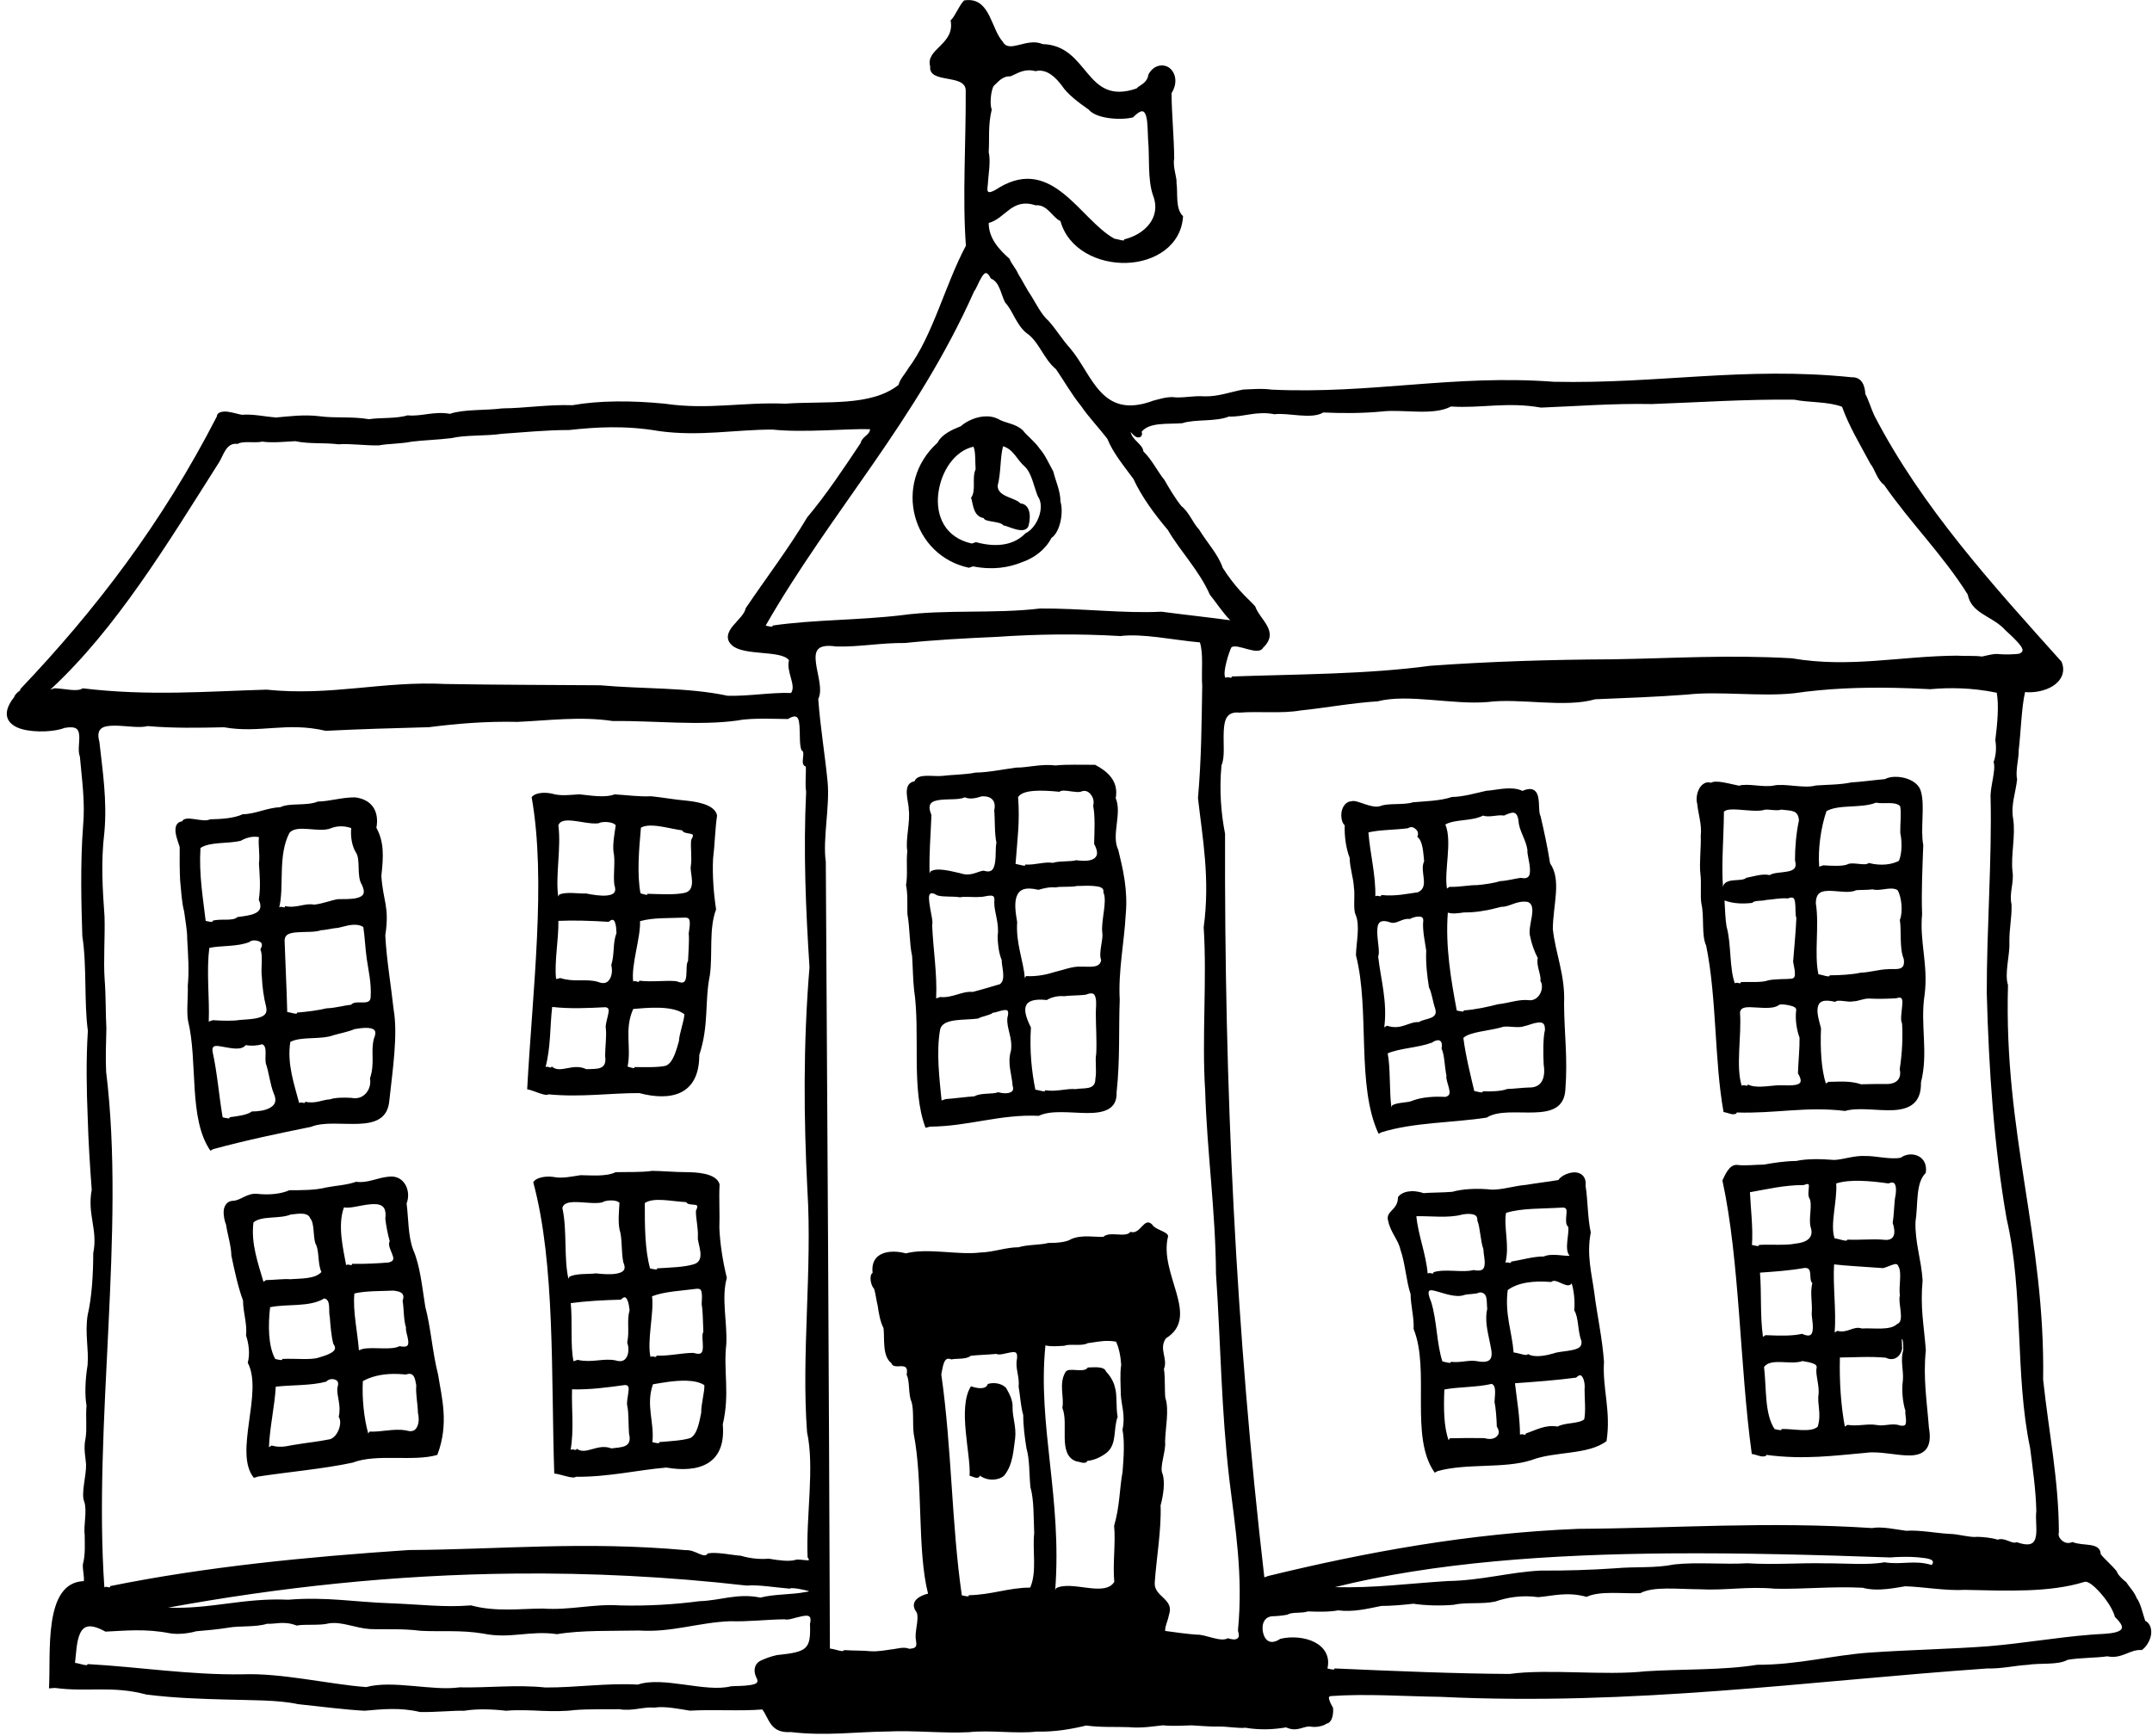 <?xml version="1.0" encoding="UTF-8"?>
<!DOCTYPE svg PUBLIC '-//W3C//DTD SVG 1.0//EN'
          'http://www.w3.org/TR/2001/REC-SVG-20010904/DTD/svg10.dtd'>
<svg height="1178.2" preserveAspectRatio="xMidYMid meet" version="1.0" viewBox="83.7 78.8 1460.2 1178.2" width="1460.2" xmlns="http://www.w3.org/2000/svg" xmlns:xlink="http://www.w3.org/1999/xlink" zoomAndPan="magnify"
><g id="change1_1"
  ><path d="M741,78.844C740.024,78.837 738.981,78.918 737.875,79.094C734.344,82.59 731.742,90.009 728.719,92.625C731.837,109.092 711.434,111.898 714.875,123.906C713.56,135.914 738.818,128.553 738.969,140.188C739.182,175.208 736.658,212.937 739.094,245.531C725.014,271.883 716.679,306.622 699.938,328.875C697.918,332.455 694.21,336.203 693.438,339.969C674.517,354.972 643.848,350.773 616.469,352.75C588.233,351.489 564.088,357.107 534.75,352.75C512.105,350.53 490.286,350.569 472.094,353.781C455.345,353.229 439.955,355.812 424.594,355.938C412.882,357.451 398.65,356.385 389.031,359.625C377.931,357.682 369.677,361.616 360.219,360.656C352.511,363.053 341.595,362.074 334.125,363.281C322.13,361.282 311.482,362.701 300.875,361.313C289.836,359.904 279.618,361.392 270.969,362.125C263.992,361.602 255.104,359.624 247.875,360.281C246.498,360.175 242.477,358.849 238.719,358.281C234.96,357.714 230.946,358.381 230.875,361.344C193.577,434.017 148.339,492.971 97.562,546.344C97.528,546.722 97.375,547.028 97.281,547.375C95.919,548.253 94.037,549.931 93.344,551.625C93.387,551.63 93.482,551.595 93.531,551.594C83.658,563.731 89.142,570.952 98.562,573.594C108.023,576.247 121.713,575.216 127.406,572.781C135.835,571.296 137.186,573.831 137.469,578.156C137.751,582.482 136.327,588.32 137.906,592.25C139.25,607.767 141.591,623.065 140.063,639.5C138.099,665.092 138.896,693.664 139.563,714.094C142.731,734.37 140.659,758.623 143.313,778.313C142.04,798.645 142.454,818.433 143.188,836.531C143.645,853.475 144.779,870.642 145.938,886.188C142.748,902.945 150.256,913.355 146.969,929.219C146.957,943.138 146.062,958.98 143.156,971.344C141.216,983.872 144.045,994.276 143.125,1005.16C141.493,1015.19 141.147,1025.57 142.406,1032.72C141.7,1040.43 142.866,1047.98 141.75,1054.91C140.212,1061.71 141.811,1067.93 142.094,1072.47C142.331,1080.43 138.514,1092.35 140.875,1097.91C142.959,1104.09 140.268,1114.45 141.156,1120.38C141.218,1126.72 141.681,1133.89 139.938,1140.34C139.661,1144.28 141.052,1148.85 140.563,1151.78C126.696,1152.26 121.14,1164.55 118.875,1179.66C116.61,1194.77 117.639,1212.8 116.938,1224.56L121.063,1224.28C143.058,1227.24 159.813,1222.52 183,1228.75C202.093,1231.17 220.695,1231.72 237.563,1232.16C252.892,1232.66 272.461,1232.29 285.906,1235.28C301.055,1236.87 317.394,1239.01 331.031,1239.75C342.778,1238.73 355.089,1237.36 368.625,1240.59C378.66,1240.89 392.13,1239.47 398.531,1239.78C407.133,1238.32 417.893,1238.69 427.125,1239.75C434.781,1239.04 444.31,1239.49 451.625,1239.84C459.06,1240.13 467.601,1240.12 473.281,1239.31C483.16,1238.49 494.679,1238.86 504,1238.72C513.073,1240.2 520.226,1236.9 527.781,1237.63C534.562,1236.46 544.61,1238.56 551.844,1239.69C567.915,1238.76 586.017,1240.12 600.938,1238.88C605.684,1245.06 606.16,1255.18 620.344,1254.22C644.218,1257.03 664.858,1254.02 685.875,1253.84C703.674,1252.96 724.152,1255.22 741,1254.31C755.499,1252.71 773.591,1255.54 787.094,1253.88C799.46,1254.25 811.069,1252.13 820.688,1249.78C831.161,1251.2 841.247,1250.54 850.031,1250.91C858.37,1251.7 866.449,1250.29 872.813,1249.63C879.672,1250.36 887.035,1249.81 892.25,1249.66C898.246,1249.96 905.919,1250.69 910.5,1250.47C916.23,1250.36 924.323,1251.83 928.688,1251.28C939.098,1253.05 948.919,1252.36 956.313,1251.03C964.517,1254.73 968.258,1249.44 973.75,1250.63C977.549,1251.14 982.245,1249.81 983.719,1248.53C988.073,1247.84 988.581,1240.74 988.188,1237.69C987.656,1236.75 986.498,1234.8 985.906,1233.03C985.315,1231.27 984.905,1230.27 986.531,1229.81C1010.28,1228.07 1036.75,1229.97 1060.94,1230.31C1192.88,1236.6 1309.75,1219.61 1432.06,1211.06C1441.79,1211.33 1450.97,1209.07 1459.22,1208.63C1468.12,1207.18 1480.23,1208.9 1486.66,1205.19C1495.24,1203.7 1505.77,1203.97 1513.56,1202.81C1523.6,1204.88 1528.91,1197.86 1537.03,1198.56C1540.11,1196.4 1542.68,1192.01 1543.25,1188.19C1543.82,1184.36 1542.64,1180.25 1539.28,1178.72C1537.54,1173.47 1536.18,1166.81 1533.47,1163.25C1532.06,1159.24 1528.12,1155.33 1526.5,1152.56C1523.8,1150.56 1520.61,1147.37 1520,1145.16C1516.82,1141.13 1511.74,1136.89 1509.13,1133.56C1508.76,1124.95 1497.23,1128.34 1489.97,1125.25C1486.91,1126.55 1484.51,1125.76 1482.69,1124.09C1480.87,1122.42 1480.11,1120.51 1480.72,1118.72C1480.59,1082.86 1473.95,1051.55 1470.03,1015.03C1471.49,918.25 1443.22,848.53 1446.19,747.281C1443.67,739.653 1447.5,726.826 1447.13,718.813C1446.94,708.543 1448.88,702.091 1448.59,692.563C1446.84,684.867 1450.4,677.969 1449.25,670.156C1448,659.24 1451.45,645.929 1449.69,634.469C1447.98,624.861 1451.46,616.825 1452.38,607.531C1451.08,602.284 1453.65,593.143 1453.41,588.281C1454.97,575.27 1455.34,558.759 1457.78,548.469C1463.98,549.04 1471.46,547.706 1476.84,544.219C1482.23,540.732 1485.49,534.731 1482.5,527.813C1435.75,475.721 1387.59,422.827 1355.47,360.75C1353.27,356.084 1351.47,349.816 1349.38,346.156C1349.11,340.821 1347.26,334.563 1340.06,334.813C1267.33,327.367 1208.85,339.442 1138,337.875C1069.83,332.785 1014.57,346.318 946.719,343.219C939.71,342.252 932.429,342.992 927.219,343.156C918.465,344.825 909.847,348.105 900.781,347.75C893.17,347.193 885.966,349.165 879.188,348.281C874.487,348.183 869.301,349.965 866.25,350.688C830.727,364.015 825.019,333.029 809.906,315.25C804.586,309.441 800.101,302.018 795.406,296.813C790.166,292.101 786.856,285.112 783.719,280.063C780.386,275.266 777.375,269.039 774.688,264.875C773.223,261.19 769.632,257.416 768.75,254.469C761.394,247.978 754.561,240.408 754.563,230.125C766.07,226.982 770.316,212.821 786.344,218.125C794.463,217.354 797.79,226.492 803.219,228.781C808.62,248.235 828.974,257.749 847.938,257.219C866.901,256.689 885.281,245.764 886.438,225.5C881.06,220.59 883.025,209.714 882,203C882.462,199.701 879.291,191.818 880.438,186.5C880.299,171.336 878.726,156.267 878.625,142.031C883.245,134.606 881.077,127.734 877.094,124.813C873.111,121.891 866.352,122.696 862.906,129.469C862.113,135.386 856.867,136.491 854.875,138.844C819.699,150.951 822.91,109.65 791.156,108.719C780.487,104.05 768.599,115.211 764.219,107.25C756.357,98.584 755.636,78.948 741,78.844ZM780.969,126.531C782.598,126.43 784.368,126.556 786.313,127.094C794.388,125.069 800.749,132.313 804.219,136.938C808.011,142.729 815.455,148.334 822.344,153.125C827.609,159.565 844.448,160.487 852.438,158.469C858.275,152.616 860.168,153.565 861.375,157.625C862.582,161.685 862.394,168.418 862.719,173.656C863.829,185.232 862.267,200.462 866.031,211.281C872.185,227.096 859.31,238.277 846.5,241.219C846.715,242.146 845.826,242.071 844.281,241.75C842.736,241.43 840.903,240.872 839.813,240.75C816.723,228.016 798.139,184.653 761.969,205.906C760.957,206.43 758.503,208.329 756.375,208.938C754.247,209.546 753.186,209.358 753.906,204.531C754.237,198.112 756.105,188.248 754.563,182C755.179,173.345 753.952,164.052 756.656,153.031C755.206,150.459 755.875,140.465 757.969,137.125C760.587,134.808 763.813,130.242 769.281,130.625C772.476,129.404 776.082,126.836 780.969,126.531ZM752.625,264.125C753.593,264.069 754.654,265.08 756,267.781C762.166,270.276 762.758,278.53 765.75,284.125C770.9,289.616 773.286,299.127 779.969,304.625C788.852,310.578 791.616,322.236 800.219,329.344C805.553,337.027 810.829,346.492 817.313,354.406C822.129,361.561 829.29,369.044 835.063,376.563C838.861,386.106 846.33,395.054 852.781,403.844C858.358,415.95 867.031,427.702 876.125,438.469C884.585,452.969 897.431,465.992 904.563,482.281C908.686,487.275 913.192,494.456 918.469,499.719C904.379,497.807 889.223,496.213 871.75,493.906C846.4,495.254 816.296,491.469 789.344,491.75C758.448,495.451 724.961,492.223 695.313,496.313C665.935,499.783 635.838,499.257 607.844,503.313C608.237,504.06 607.62,504.144 606.469,504C605.318,503.857 604.107,503.579 603.219,503.344C647.634,425.835 705.456,364.612 744.75,276.344C746.138,274.827 747.784,270.017 749.781,266.875C750.78,265.304 751.657,264.182 752.625,264.125ZM1301.16,350.031C1311.03,352.091 1323.91,351.184 1333.59,354.844C1338.3,368.083 1346,380.767 1352.84,393.563C1355.88,397.208 1357.32,404.374 1362.16,407.906C1379.88,433.492 1402.38,455.816 1418.84,482.219C1421.31,494.734 1433.76,496.374 1442.78,504.781C1444.29,506.657 1449.16,510.541 1452.53,514.344C1455.91,518.147 1458.02,521.028 1453.38,522.5C1450.38,522.838 1444.81,523.103 1440.22,522.719C1436.96,522.182 1432.09,523.589 1428.53,524.344C1423.64,523.623 1417.05,524.106 1411.31,523.75C1372.99,524.035 1338.78,532.263 1299.53,525.531C1255.71,523.037 1220.35,525.526 1177.69,526.219C1135.68,526.434 1094.29,527.702 1054.03,530.625C1011.42,536.408 964.815,536.303 919.469,537.875C919.579,538.978 918.719,538.825 917.594,538.5C916.468,538.175 915.104,538.592 915.375,538.938C912.606,536.207 918.057,519.924 919.313,518C923.453,515.276 937.494,524.238 940.688,518.438C952.293,507.316 938.539,499.546 935.375,490.25C932.893,487.439 928.324,483.306 925.219,479.813C921.314,475.555 916.81,469.618 913.313,464.063C910.254,454.902 902.538,446.856 897.313,438.125C893.222,433.988 890.7,426.526 885.281,422.219C881.353,417.391 877.332,410.648 873.813,404.531C869.24,398.956 865.386,390.822 859.5,385.094C859.153,380.299 851.815,377.439 850.906,371.938C851.557,372.779 853.458,375.118 855.344,375.563C857.229,376.007 859.305,374.839 858.375,371.719C863.865,365.228 875.703,366.759 885.906,366C894.595,363.102 908.415,365.174 917.563,361.469C927.553,361.909 936.166,357.48 948.438,359.906C957.946,358.715 973.504,363.613 981.594,358.719C994.582,359.342 1008.76,359.283 1021.5,358.031C1035.87,356.384 1056.09,361.121 1068.28,354.656C1088.6,356.029 1106.31,351.33 1129.31,355.406C1153.51,354.463 1178.44,352.476 1204.5,353C1236.63,351.842 1268.03,349.654 1301.16,350.031ZM753.719,361.344C746.533,361.113 739.317,364.693 735.656,368.031C729.671,370.422 722.698,373.527 719.875,379.188C689.021,407.032 702.706,455.975 741.156,464.094L743.906,463.156C757.486,465.836 768.411,463.871 777,460.375C785.311,457.583 793.062,451.83 797.063,443.938C803.398,439.563 805.355,425.947 803.281,419.313C803.203,411.537 799.748,404.786 798.438,398.844C795.593,393.731 792.696,387.161 789.281,383.469C786.254,378.764 780.505,374.514 777.656,370.75C772.228,365.872 766.3,366.299 760.75,363C758.499,361.923 756.114,361.421 753.719,361.344ZM498.563,368.75C508.695,368.678 519.405,369.354 530.875,371.344C558.415,375.11 581.839,370.361 607.813,370.313C629.169,372.609 659.098,369.545 674.063,370.063C673.809,374.159 668.732,374.886 667.656,379.469C656.377,396.382 644.543,414.249 631.469,429.813C618.765,451.07 603.686,470.87 589.688,491.531C588.948,495.596 584.255,499.579 580.906,503.656C577.557,507.734 575.651,512.557 580.469,516.781C588.679,524.104 614.059,519.784 619.063,526.906C616.974,534.568 624.158,543.855 620.469,549.063C606.17,548.625 592.649,551.292 577.469,550.969C549.987,545.114 520.002,546.486 491.031,543.844C455.051,543.572 421.132,543.596 385.906,542.969C343.19,540.802 308.728,551.355 264.469,546.813C223.925,547.991 184.62,551.293 139.813,545.906C136.243,548.598 126.991,545.948 120.563,545.875L117.844,546.813C162.615,505.409 196.998,448.259 232.406,392.438C235.316,387.819 237.218,378.845 244.969,380.063C248.222,377.801 256.575,379.655 261.625,378.5C268.76,379.479 276.78,378.533 284.094,378.188C293.688,380.252 303.26,379.051 313.344,380.313C320.873,379.645 332.04,381.299 340.844,381.031C346.883,379.87 355.991,379.983 362.875,378.531C370.775,377.538 381.133,377.227 389.969,376.125C399.635,373.844 413.223,374.829 424.281,373.188C438.545,372.251 453.978,370.606 469.813,370.625C478.895,369.654 488.43,368.822 498.563,368.75ZM764.313,381.656C771.513,383.773 773.774,390.994 779.031,395.406C783.79,399.987 785.101,408.674 787.875,415.563C793.236,423.029 787.176,437.21 779.531,440.688C772.547,447.984 761.347,450.949 745.906,446.719L743.125,447.656C724.58,443.584 718.541,428.439 720.375,413.656C722.209,398.873 731.233,384.808 744.219,381.938C745.795,385.337 745.294,391.964 745.688,397.219C742.915,403.593 746.296,411.253 742.594,416.656C744.094,420.702 743.812,429.105 751.188,430.406C751.808,433.221 762.331,432.326 764.469,435.281C768.516,436.034 777.954,441.498 781.25,436.5C781.897,435.072 782.732,431.021 782.344,427.594C781.956,424.167 780.135,420.659 776.125,420.438C772.46,416.319 760.442,416.021 760.656,408.344C762.925,399.805 762.281,389.023 764.313,381.656ZM801.438,509.375C815.28,509.258 829.261,509.581 843.875,510.438C858.944,508.546 879.556,513.088 897.875,514.75C900.378,522.54 898.763,534.434 899.438,544.406C899.026,568.635 898.932,593.96 896.563,620.375C899.622,647.457 904.909,675.119 900.438,708.094C902.759,743.68 899.111,783.229 901.438,818.813C902.701,860.987 908.483,900.229 908.781,943.031C912.095,992.555 912.346,1035.79 917.875,1083.03C921.859,1115.85 927.322,1147.61 923.688,1185.38C924.645,1188.55 924.466,1190.01 923.094,1190.84C921.722,1191.68 919.637,1191.43 916.844,1190.53C912.022,1193.46 901.402,1187.81 895.906,1188.13C890.162,1187.79 879.22,1186.3 874.281,1185.59C874.304,1181.48 875.702,1180.42 876.969,1174.34C880.531,1163.78 866.568,1162.47 867.219,1152.78C868.351,1136.32 871.822,1116.67 871.188,1100.41C873.089,1093.56 874.294,1084.69 872.594,1079.13C870.121,1074.82 875.004,1063.53 874.25,1057.06C874.415,1048.12 877.175,1035.41 874.406,1027.38C873.837,1022.13 874.41,1013.87 873.469,1007.81C876.348,1000.74 869.747,994.195 874.813,987.031C898.696,972.215 869.661,943.405 876.313,917.625C875.816,914.427 867.38,913.331 865.563,909.875C859.927,904.072 857.579,917.115 850.688,914.75C847.869,919.055 836.409,914.048 832.406,918.156C826.235,918.39 817.9,916.578 810.656,919.625C807.366,921.829 800.713,922.322 794.906,922.313C789.659,923.786 780.858,923.318 774.844,925.219C766.285,925.198 757.955,928.568 748.563,928.813C733.715,930.608 712.82,925.508 698.375,929.375C687.357,926.388 674.047,928.551 675.781,942.656C673.267,944.014 674.499,951.271 676.75,953.281C677.702,955.881 678.273,961.166 679.25,964.875C679.842,969.212 680.903,975.829 683.219,980.125C684.036,987.557 682.224,998.942 688.5,1003.84C690.354,1009.37 700.959,1001.25 698.875,1011.78C701.168,1015.91 699.851,1025.02 702.219,1030.16C703.844,1035.6 702.841,1044.82 703.688,1051.81C710.188,1085.1 705.888,1130.59 713.406,1160.31C709.484,1161.13 700.647,1164.6 704.875,1171.88C708.047,1174.84 704.72,1184.13 704.969,1190.06C705.368,1194.75 707.042,1197.29 700.719,1197.72C696.713,1196.04 692.083,1197.87 688.219,1198.16C685.012,1198.64 679.574,1199.62 674.781,1199.38C669.7,1198.82 662.417,1199.01 656.344,1198.59C656.136,1199.58 654.665,1199.31 652.594,1198.81C650.523,1198.31 648.31,1197.65 646.813,1197.56C646.176,1019.42 645.128,832.15 644.031,663.656C641.836,648.214 646.79,626.515 645.281,609.688C643.549,591.386 640.315,572.596 638.906,553.156C642.055,546.937 638.391,536.857 637.375,528.875C636.359,520.893 637.448,515.515 651.156,517.531C666.582,517.944 681.482,514.955 697.719,515.156C717.23,513.102 738.772,511.929 759.938,511C773.89,510.057 787.595,509.493 801.438,509.375ZM1369.38,545.594C1377.26,545.749 1385.26,546.071 1393.41,546.5C1406.38,545.341 1421.6,545.399 1438.56,548.906C1440.08,557.624 1439.04,569.362 1437.59,581C1438.11,584.183 1438.6,589.928 1436.44,595.969C1438.19,601.333 1433.93,613.032 1434.38,620.281C1435.33,662.33 1431.73,708.999 1431.78,752.594C1433.19,805.631 1436.79,857.353 1445.25,905.813C1457.01,956.698 1450.74,1011.89 1461.22,1061.56C1462.84,1074.81 1465.08,1089.24 1465.41,1104.28C1464.7,1109.48 1466.02,1116.4 1465.13,1121.31C1464.23,1126.22 1461.6,1128.62 1452.09,1125.38C1448.82,1126.91 1444.01,1121.86 1439.16,1123.66C1435.43,1122.41 1429.35,1121.79 1425.25,1121.72C1420.99,1122.43 1412.07,1119.7 1406.28,1119.72C1397.73,1119.27 1385.91,1116.94 1377.09,1117.63C1370.32,1116.75 1360.38,1114.54 1353.94,1115.78C1282.49,1111.14 1220.7,1115.9 1154.47,1116.31C1080.28,1119.29 1010.81,1132.08 944.25,1148.28L941.594,1149.25C922.237,982.342 914.4,818.116 914.938,644.563C912.292,631.123 910.895,615.262 912.531,598.094C914.952,592.858 913.681,583.336 914.031,575.375C914.382,567.414 915.875,561.457 924.844,562.406C937.325,561.367 953.467,563.185 966.125,560.938C983.013,559.216 1000.39,555.903 1018.56,554.719C1039.09,549.434 1069.49,557.23 1093.06,555.219C1115.18,552.373 1145.12,559.347 1166.09,553.344C1186.11,552.498 1207.59,551.753 1228.06,550.188C1250.1,547.664 1277.82,551.699 1300.84,549.281C1323.09,546.037 1345.71,545.127 1369.38,545.594ZM622.219,565.063C625.219,564.552 625.86,567.357 626.188,571.469C626.624,576.951 626.013,584.587 627.625,588.094C630.839,588.921 625.907,597.88 630.469,598.969C630.747,603.51 629.828,610.883 630.688,616.125C628.721,656.676 630.477,696.533 632.969,735.156C628.573,788.429 629.118,838.102 631.531,886.156C634.91,939.984 627.367,997.885 631.313,1050.72C636.557,1074.68 630.49,1108.06 631.688,1135.66C633.436,1138 632.409,1137.73 630.125,1137.56C627.841,1137.39 624.583,1136.83 623.313,1137.41C619.371,1138.61 611.868,1137.72 605.313,1136.56C600.865,1136.99 593.612,1136.77 586.375,1134.56C580.196,1134.15 570.162,1131.84 563.938,1132.97C561.609,1137.01 555.637,1130.41 549.25,1130.78C479.721,1124.54 423.461,1130.32 361.156,1130.69C292.242,1135.28 222.833,1142.09 158.469,1155.16C158.579,1156.26 157.751,1156.11 156.625,1155.78C155.499,1155.46 154.26,1155.9 154.531,1156.25C146.83,1045.69 169.022,914.027 155.719,806.188C155.275,797.64 155.607,786.668 155.875,776.656C155.328,766.729 155.569,754.341 154.719,743.625C153.791,730.784 155.04,714.851 154.625,700.719C153.417,683.213 152.005,664.364 154.531,643.5C156.457,621.971 153.34,602.129 151.156,582.344C148.544,572.819 153.575,571.32 161.125,571.25C168.675,571.181 178.314,573.099 183.813,571.531C201.09,573.04 218.701,572.735 235.688,572.344C260.197,576.677 277.999,568.479 304.688,574.75C327.069,573.625 351.189,572.906 374.813,572.281C393.267,569.91 413.59,568.174 434.844,568.688C455.574,567.78 477.5,564.798 499.344,568.094C526.486,567.754 558.406,571.42 584.375,567.719C594.121,565.647 615.789,566.89 618.344,566.75C619.94,565.765 621.219,565.233 622.219,565.063ZM812.781,597.75C808.129,597.753 803.685,597.842 799.969,598.25C789.919,597.041 781.324,599.778 773.031,599.719C763.988,600.942 754.474,602.97 745.719,603.094C738.553,604.555 729.28,604.519 722.75,605.375C716.422,605.903 706.244,603.426 704.25,609C695.244,610.506 700.507,623.304 700.281,627.75C701.568,636.179 697.903,648.963 699.344,656.281C698.47,664.386 699.755,672.103 698.469,679.438C699.765,685.266 699.216,693.666 699.406,699.156C701.1,708.181 700.758,719.598 702.594,727.531C703.09,735.035 703.189,743.923 703.906,750.25C708.361,780.236 701.713,817.776 711.719,844.156L714.719,843.375C741.142,843.149 762.114,834.818 788.563,836.031C796.828,831.982 810.069,834.031 821.219,834.125C832.369,834.219 841.853,831.842 841.344,820.063C843.761,797.856 842.695,777.4 843.469,757.188C842.373,738.009 846.635,717.261 847.5,699.781C849.152,682.887 845.625,668.468 842.5,655.625C837.538,645.49 845.192,631.023 840.75,620.438C842.937,608.607 834.782,602.012 826.75,597.813C822.282,597.844 817.434,597.748 812.781,597.75ZM1369.19,605.969C1366.73,606.058 1364.43,606.583 1362.66,607.531C1354.97,608.194 1346.62,609.393 1339.78,609.781C1332.42,611.381 1322.85,611.326 1315.81,611.844C1307.76,614.144 1294.6,610.206 1287.16,611.906C1280.23,613.299 1269.28,610.156 1263.69,612C1257.02,610.671 1248.03,607.919 1244.66,610C1241.2,608.822 1238.18,611.155 1236.59,614.156C1235,617.158 1234.46,621.466 1235.28,624.063C1236.04,631.397 1238.56,638.538 1237.72,645.875C1238,654.097 1236.68,664.585 1237.44,671.469C1238.33,677.851 1237.24,686.776 1238.16,692.094C1240.21,700.882 1238.08,713.512 1241.38,720.5C1248.66,756.148 1246.91,798.789 1253.19,833.469C1254.4,833.565 1256.77,834.455 1258.5,834.844C1260.23,835.232 1262.21,834.715 1262.13,833.75C1287.86,834.632 1309.31,829.488 1335.66,832.719C1344.47,830.103 1357.39,832.631 1368.03,832.188C1378.68,831.744 1387.5,827.85 1387.13,813.438C1392.37,792.554 1386.41,774.368 1389.63,753.719C1392.16,733.415 1386.1,718.053 1387.91,699.156C1387.33,683.994 1388.17,667.17 1388.69,652.25C1386.62,641.183 1389.95,625.602 1387.13,616C1385.53,609.233 1376.57,605.701 1369.19,605.969ZM1110.69,613.938C1104.26,613.321 1097.19,615.189 1092.22,615.438C1084.64,617.141 1076.42,619.563 1068.81,619.656C1061.01,622.35 1050.54,622.515 1042.47,623.25C1035.97,625.3 1025.76,623.618 1020.38,625.781C1014.33,627.941 1004.24,621.12 1000.69,622.563C996.983,622.64 994.603,626.237 994,629.75C993.398,633.263 994.315,637.5 996.125,638.813C995.831,647.118 997.264,655.22 999.469,660.875C999.641,668.012 1002.07,674.724 1002.34,680.75C1003.31,686.502 1001.65,695.501 1003.53,699.594C1006.72,706.789 1003.91,718.675 1003.75,727.031C1013.37,764.41 1003.84,815.427 1019.09,848.188L1021.13,847.188C1042.98,840.37 1069.45,840.801 1092.5,837.219C1107.62,827.472 1144.16,843.997 1145.84,818.406C1147.52,796.457 1145.12,780.963 1144.97,759.906C1145.9,740.644 1139.06,725.791 1137.34,709.188C1137.51,692.443 1143.39,676.156 1135.47,664.625C1133.75,653.616 1131.3,642.36 1129.03,632.688C1127.68,630.346 1128.31,624.584 1127.5,620.156C1126.69,615.728 1123.93,612.291 1116.78,615.531C1114.89,614.621 1112.83,614.143 1110.69,613.938ZM805.188,615.344C808.577,615.251 813.948,616.797 816.969,616.094C819.896,614.806 822.04,615.75 823.781,617.875C825.522,620.001 826.232,622.727 825.438,625.625C826.836,632.388 826.373,642.567 826.094,651.438C828.698,656.477 828.688,659.386 826.344,661.219C823.999,663.052 819.794,663.318 813.875,662.563C810.195,663.706 802.675,662.866 798.125,664.344C792.214,663.429 786.074,665.942 779.406,665.5C779.621,666.427 778.639,666.352 777.094,666.031C775.549,665.711 773.872,665.216 772.781,665.094C773.946,648.836 775.835,636.272 774.5,619.781C777.621,614.599 790.121,614.88 802.625,616.125C803.155,615.586 804.058,615.375 805.188,615.344ZM454.094,616.844C449.957,616.662 445.977,617.587 444.438,619.813C454.525,676.487 445.009,751.302 441.406,818C445.615,818.678 453.876,823.059 455.781,821.438C477.863,823.575 497.379,820.556 517.469,820.594C538.148,826.069 558.193,822.623 558.188,794.719C564.953,774.208 561.66,758.56 565.375,740.563C567.382,725.721 564.566,709.221 569.594,695.938C567.919,685.041 567.012,672.794 567.531,661.656C568.754,651.662 568.915,641.321 570.25,632.219C568.784,624.234 554.541,622.657 548.688,622.063C541.181,621.41 532,619.771 525.5,619.156C517.758,619.605 507.931,618.257 500.719,617.875C494.093,620.425 484.134,618.549 476.75,617.844C470.868,618.181 464.21,619.204 458.188,617.375C456.859,617.077 455.473,616.905 454.094,616.844ZM749.813,619.219C756.791,618.81 759.702,622.629 758.313,628.75C758.902,634.867 758.4,644.129 759.813,650.75C759.056,653.587 759.602,659.193 758.906,663.813C758.211,668.432 756.813,671.468 751.094,669.656C746.934,670.061 742.55,673.858 735.469,671.438C729.276,670.09 719.476,667.237 715.031,670.219L714.438,671.563C714.135,656.744 715.025,648.909 715.719,631.875C712.407,624.065 715.913,622.332 721.594,621.625C727.275,620.919 734.658,621.708 738.344,619.875C742.065,621.587 746.69,620.2 749.813,619.219ZM324.594,619.906C315.576,619.844 307.25,622.664 299.344,622.75C292.112,625.879 280.189,623.479 273.938,626.563C264.663,626.989 256.95,631.294 248.438,631.344C242.218,634.262 233.197,634.647 226.219,634.813C221.507,637.383 209.522,631.498 207.25,636.188C203.044,636.733 202.362,640.438 202.906,644.125C203.45,647.813 205.173,651.845 205.625,653.594C205.539,661.187 205.592,669.767 205.906,676.063C206.627,683.132 207.04,691.718 208.625,697.188C209.425,703.339 210.764,710.263 210.719,715.906C211.298,726.227 212.12,737.305 211.125,747.656C211.363,755.328 210.222,765.188 211.25,771.313C218.16,799.441 211.353,837.88 226.469,859.688L228.438,858.625C250.28,852.65 272.835,847.959 294.75,843.5C311.702,836.484 345.72,851.007 347.875,825.688C350.203,804.104 353.75,781.027 350.781,763.813C348.935,746.922 346.004,730.176 345.125,713.594C348.159,693.944 343.566,690.406 342.469,673.156C343.995,659.446 344.29,650.06 339.094,640.563C341.16,629.383 336.067,621.291 324.594,619.906ZM1356.63,623.5C1362.09,624.616 1369.47,622.394 1373,625.875C1373.97,630.264 1372.95,638.036 1373.09,644.031C1374.09,648.29 1374.66,657.504 1372.13,663C1367.5,665.427 1360.33,666.636 1351.66,664.438C1349.38,666.824 1340.5,663.308 1337,665.5C1333.41,666.781 1326.53,666.357 1320.81,666.031L1318.09,666.969C1317.12,654.991 1319.31,639.856 1323.03,629.25C1331.63,624.44 1346.56,627.55 1356.63,623.5ZM1257.88,628.156C1263.95,627.733 1274,629.791 1279.97,628.656C1282.02,627.331 1289.03,629.5 1292.25,628.219C1299.68,629.096 1303.76,628.418 1304.34,635.563C1302.45,644.172 1301.64,654.202 1301.66,662.594C1303.18,668.173 1300.58,669.443 1296.5,670.25C1292.42,671.058 1287.25,670.89 1284.47,672.656C1279.29,671.499 1273.65,673.625 1268.69,674.469C1265.59,677.422 1255.84,674.298 1253.13,679.5L1252.81,680.719C1251.64,665.466 1253.33,646.655 1253.44,629.625C1254.27,628.727 1255.85,628.297 1257.88,628.156ZM1110.81,630.344C1112.47,630.62 1113.6,632.177 1114.09,636.063C1114.43,642.638 1119.18,648.535 1120.13,655.75C1119.75,657.885 1121.47,663.296 1121.78,667.906C1122.09,672.517 1121.49,675.753 1115.5,674.531C1111.97,674.977 1106.43,676.516 1101.66,676.75C1097.75,678.009 1091.29,679.016 1085.78,679.469C1080.4,679.373 1073.77,680.892 1067.22,680.625L1065.5,681.781C1063.46,669.378 1069.26,649.846 1064.41,638.313C1071.11,634.583 1082.4,636.218 1089.97,632.281C1094.46,633.781 1099.17,631.525 1104.28,632.25C1106.95,631.073 1109.15,630.068 1110.81,630.344ZM470.031,635.594C476.187,635.807 484.612,638.313 490,637.469C491.477,636.292 499.253,636.02 501.5,638.844C500.76,644.006 499.279,651.66 500,657.063C501.364,662.789 499.68,672.206 500.531,679.188C502.329,684.47 500.021,685.95 495.719,686.469C491.417,686.988 485.667,685.978 481.313,685.125C476.414,685.412 468.152,683.754 463.219,685.875L462.469,687.188C460.471,673.04 464.608,653.925 462.563,638.906C463.465,636.171 466.338,635.466 470.031,635.594ZM524.313,639.063C530.756,638.771 539.061,641.267 546.625,642.313C547.328,644.097 550.081,644.138 551.969,644.563C553.856,644.988 554.753,645.144 552.688,648.781C552.088,653.868 553.328,660.397 552.438,666.656C551.559,670.683 556.843,682.84 548.219,684.719C541.446,686.206 531.582,685.566 522.938,685.344C523.264,686.123 522.634,686.15 521.5,685.906C520.366,685.663 519.146,685.28 518.281,684.969C515.918,672.099 517.171,656.223 518.594,640.438C520.227,639.564 522.165,639.16 524.313,639.063ZM313.938,639.594C316.292,639.448 319.042,639.716 322.031,640.75C321.406,646.473 322.514,653.288 325.469,657.75C328.342,662.677 325.629,673.413 329.125,678.969C332.076,685.083 330.167,686.967 326.25,688.094C322.333,689.22 316.795,688.837 312.906,689C308.357,689.725 302.549,692.124 296.844,692.719C290.392,691.429 284.886,695.415 277.094,693.688C277.204,694.79 276.282,694.638 275.156,694.313C274.031,693.987 272.823,694.467 273.094,694.813C276.736,680.933 271.958,659.255 280.188,643.844C285.533,638.023 300.239,644.177 308.219,640.875C309.614,640.313 311.583,639.739 313.938,639.594ZM1041.69,640.125C1042.53,640.223 1043.35,640.649 1044.13,641.313C1045.68,642.64 1046.46,644.249 1045.38,646.688C1049.21,649.512 1049.38,657.353 1050.03,663.313C1046.65,669.902 1054.08,680.739 1045.78,684.313C1038.74,685.278 1030.27,687.237 1020.88,686.156C1020.99,687.259 1020.09,687.138 1018.97,686.813C1017.84,686.487 1016.64,686.936 1016.91,687.281C1017.25,672.471 1013.37,658.479 1012.22,643.688C1019.85,641.839 1030.15,642.069 1039.19,640.844C1040,640.247 1040.85,640.027 1041.69,640.125ZM255.656,646.656C256.857,646.586 258.093,646.638 259.406,646.875C258.72,652.341 260.235,658.246 259.406,664.875C259.796,671.708 260.743,680.332 259.313,689.375C261.627,694.663 260.065,697.045 256.719,698.625C253.372,700.205 248.535,700.588 244.75,701.156C241.733,704.241 232.735,701.919 227.813,703.719C228.206,704.466 227.651,704.519 226.5,704.375C225.349,704.232 224.138,703.954 223.25,703.719C221.477,688.287 218.616,672.49 219.719,654.25C226.298,649.883 238.167,651.581 247.125,649.344C249.037,648.223 252.054,646.868 255.656,646.656ZM818.813,679.938C820.753,679.872 823.068,679.83 825.25,680C829.613,680.34 832.984,680.926 832.375,684.375C835.251,690.47 830.573,703.726 831.656,712C832.4,716.239 828.919,725.782 830.875,730.313C829.985,736.214 822.679,734.642 816.969,734.781C811.448,734.469 805.287,737.06 799.719,738.313C794.594,739.976 787.428,741.656 779.875,741.188L779.094,742.563C778.062,730.363 772.911,719.022 773.875,704.563C772.828,698.395 771.846,691.826 773.5,687.219C775.154,682.612 778.966,680.435 788.375,682.656C790.784,681.88 795.638,680.553 800,681.031C803.27,680.182 810.256,681.037 814.531,680.031C815.297,680.092 816.872,680.003 818.813,679.938ZM1367.41,681.813C1368.79,681.868 1370.09,682.142 1371.22,682.813C1373.81,686.864 1375.16,697.303 1372.81,703.063C1374.01,710.542 1372.38,722.256 1375.44,729.531C1376.99,738.735 1368.98,735.794 1363.97,736.563C1358.75,736.72 1352.33,738.685 1346.09,738.906C1340.69,740.137 1332.43,740.651 1325.19,740.656C1325.28,741.621 1324.13,741.482 1322.41,741.094C1320.68,740.705 1318.78,740.096 1317.56,740C1314.57,726.215 1318.24,706.972 1315.81,691.875C1315.82,683.971 1320.11,683.233 1325.94,683.375C1331.77,683.517 1338.82,685.075 1343.06,682.938C1345.46,682.618 1350.81,682.84 1354.25,682.344C1358.22,683.456 1363.24,681.647 1367.41,681.813ZM716.281,685C717.144,685.102 718.32,685.574 719.875,686.5C724.146,687.655 729.98,686.887 735.156,687.719C737.917,687.016 744.403,687.849 748.5,687.469C750.535,687.627 753.365,686.612 755.563,686.594C757.76,686.576 758.825,686.999 758.344,691.156C758.301,698.27 761.884,705.193 760.625,714.125C760.634,718.841 761.408,725.81 763.406,730.313C763.102,734.102 766.702,743.771 762.063,746.719C756.821,748.202 749.971,750.354 743.75,751.938C736.221,751.256 730.279,756.189 721.656,755.406L718.906,756.344C719.693,739.535 716.89,723.346 716.188,706.563C717.036,704.413 715.02,697.399 714.344,691.875C713.837,687.732 713.694,684.693 716.281,685ZM1299.25,687.875C1301.14,687.849 1301.55,689.529 1301.81,692C1302.17,695.294 1301.74,699.655 1302.59,701.781C1302.23,710.269 1301.25,720.987 1300.44,730.781C1300.17,731.668 1301.26,734.984 1301.53,737.969C1301.8,740.954 1301.74,743.142 1298.22,743.031C1296.48,743.319 1288.42,743.04 1283.59,744.063C1279.35,745.713 1271.2,745.086 1264.91,745.219C1265.02,746.321 1264.16,746.169 1263.03,745.844C1261.91,745.519 1260.64,745.967 1260.91,746.313C1256.99,735.701 1258.58,719.494 1255.22,707.563C1254.45,703.042 1254.13,695.777 1253.84,689.875C1260.42,692.268 1267.13,692.177 1272.78,691.5C1273.85,689.605 1279.47,690.464 1282.31,689.5C1286.05,689.374 1291.57,688.012 1296.81,688.5C1297.82,688.076 1298.62,687.884 1299.25,687.875ZM1120.28,690.875C1127.55,693.532 1119.74,707.562 1122,714.5C1122.77,718.722 1124.81,724.639 1127.13,728.938C1125.81,733.778 1129.78,741.108 1128.88,744.313C1132,749.502 1127.92,758.13 1121.41,757.563C1114.35,756.698 1107.35,759.607 1100.25,760.281C1093.67,761.958 1085.14,763.944 1076.81,764.5C1077.21,765.248 1076.56,765.331 1075.41,765.188C1074.26,765.044 1073.04,764.766 1072.16,764.531C1068.32,744.128 1064.33,721.114 1066.09,698.125C1069.39,699.182 1073.55,698.48 1077,698C1080.55,698.047 1086.53,697.688 1090.59,696.813C1093.6,696.491 1098.62,695.093 1102.38,694.188C1108.09,694.345 1112.82,689.665 1120.28,690.875ZM1046.16,700.813C1048.48,700.804 1049.92,701.302 1049.31,704.969C1049.02,710.776 1050.54,717.88 1051.44,723.969C1051.02,731.912 1052.03,741.051 1053.31,748.906C1055.14,752.142 1055.91,758.659 1057.47,763.156C1059.98,770.709 1050.71,769.643 1046.47,772.406C1039.42,772.019 1034.7,778.101 1024.78,774.875L1022.97,776C1025.2,758.539 1020.63,743.738 1018.84,727.938C1020.11,724.78 1018.3,717.494 1018.22,711.656C1018.14,705.819 1019.13,701.957 1027.31,704.844C1031.64,706.091 1035.16,701.667 1040.31,702.469C1041.2,701.894 1043.83,700.821 1046.16,700.813ZM548.719,701.5C551.381,701.613 551.668,702.894 551.75,705.156C551.832,707.419 551.207,710.125 551.031,712.281C551.46,717.104 550.824,724.768 550.563,730.969C549.171,732.938 549.765,737.583 549.344,741.188C548.922,744.793 548.082,746.915 542.656,744.656C534.991,743.945 526.261,745.384 517.438,744.313C517.451,745.421 516.593,745.204 515.5,744.781C514.407,744.359 513.135,744.726 513.375,745.094C511.748,733.869 518.531,714.816 517.969,703.938C526.649,701.379 537.997,701.974 548.719,701.5ZM499.563,703.031C500.213,703.183 500.639,703.87 501.031,704.906C501.816,706.979 501.921,709.938 502,711.969C499.309,719.013 500.87,725.862 498.469,733.75C499.267,736.887 499.033,740.582 497.469,743.156C495.904,745.731 493.621,746.865 489.25,745.063C481.029,742.782 473.48,745.586 463.875,742.531L461.031,743.219C459.73,731.958 462.767,716.496 462.594,703.719C472.933,703.252 484.773,703.626 496.688,704.375C498.026,703.252 498.912,702.879 499.563,703.031ZM325.906,706.438C327.447,706.605 328.929,707.048 330.219,707.906C331.202,714.061 331.549,722.457 332.563,729.625C333.648,737.174 335.833,745.942 335.188,755.625C334.909,762.008 324.997,756.803 321.969,760.625C317.255,761.097 311.284,762.878 305.313,763.063C299.968,764.387 292.086,765.429 285.188,765.969C285.402,766.896 284.451,766.821 282.906,766.5C281.361,766.18 279.685,765.684 278.594,765.563C278.24,750.065 277.355,733.79 276.813,717.469C276.724,712.514 280.642,711.808 286,711.438C291.358,711.067 297.769,711.528 301.625,710.031C304.552,710.052 309.292,708.679 313.188,708.438C316.056,707.897 321.285,705.936 325.906,706.438ZM255.406,717.031C256.468,716.909 257.723,717.013 258.875,717.406C261.18,718.193 262.471,719.44 260.344,723.125C262.382,727.119 260.492,736.307 261.406,742.094C261.626,748.156 262.686,755.995 264.313,762.188C265.301,766.831 262.871,768.403 258.938,769.5C255.004,770.598 249.981,770.613 246.375,770.969C241.857,771.741 234.445,771.525 228.094,771.125L225.344,772.094C225.979,756.241 223.604,737.62 225.781,722.031C233.832,720.376 245.066,721.357 253.031,718.031C253.471,717.507 254.345,717.154 255.406,717.031ZM823.375,752.969C825.811,752.657 826.664,753.947 827.156,756.156C827.813,759.102 827.236,763.177 827.25,766.188C827.216,774.464 827.982,784.287 827.531,793.844C826.562,798.896 828.003,804.83 826.938,811.031C827.009,818.871 818.978,816.866 813.563,817.906C807.269,817.315 800.644,819.902 792.875,818.656C793.09,819.583 792.076,819.508 790.531,819.188C788.986,818.867 787.31,818.372 786.219,818.25C783.709,805.865 782.229,791.675 783.219,776.063C777.252,764.179 776.352,755.541 794.031,757.438C796.251,755.901 801.085,754.35 805.75,754.844C809.213,754.291 815.833,754.437 820.375,753.844C821.589,753.355 822.563,753.073 823.375,752.969ZM1372.91,755.813C1374.74,756.088 1374.62,758.375 1374.38,761.5C1374.05,765.667 1372.99,771.07 1374.31,773.313C1374.87,782.077 1374.46,793.122 1372.72,804.375C1374.13,810.729 1370.66,814.101 1364.84,814.438C1359.76,814.335 1352.49,814.467 1346.5,814.625C1338.9,812.019 1331.25,812.932 1324.31,812.969L1322.59,814.125C1319.41,803.895 1318.76,790.155 1319.31,776.531C1318.15,772.191 1316.4,766.666 1317.06,762.656C1317.73,758.647 1320.45,756.624 1328.97,758.688C1330.57,756.665 1337.91,759.328 1341.28,758.281C1344.02,758.485 1348.01,756.376 1351.81,756.438C1357.02,756.734 1364.53,756.634 1370.38,756.25C1371.49,755.851 1372.29,755.721 1372.91,755.813ZM1293.44,760.438C1294.65,760.493 1296.15,760.684 1297.66,761.031C1300.68,761.726 1302.99,762.523 1302.41,764.844C1301.7,770.617 1302.83,777.863 1304.75,783C1304.89,789.702 1303.93,799.152 1303.66,807.156C1307.07,812.991 1305.47,814.462 1301.59,815.094C1297.72,815.726 1292,815.004 1287.91,815.469C1283.51,815.735 1274.44,817.433 1269.66,814.688C1269.77,815.79 1268.81,815.669 1267.69,815.344C1266.56,815.019 1265.29,815.467 1265.56,815.813C1261.3,802.568 1265.53,782.032 1264.34,765.844C1264.96,761.698 1269.54,762.177 1275.28,762.5C1281.02,762.823 1287.75,763.395 1290.91,760.688C1291.3,760.467 1292.22,760.382 1293.44,760.438ZM458.375,762.125C470.525,763.521 482.522,762.913 494.531,762.313C497.374,762.759 496.872,764.771 496.219,767.813C495.566,770.855 494.324,774.546 494.781,776.781C495.36,781.524 494.353,789.245 494.281,795.344C495.861,805.387 488.268,804.004 481.5,804.375C472.284,799.862 463.766,807.829 457.969,802.438C457.983,803.546 456.999,803.329 455.906,802.906C454.813,802.484 453.573,802.82 453.813,803.188C457.49,789.28 456.771,775.847 458.375,762.125ZM531.313,762.688C537.835,762.914 544.152,763.999 548.063,767.094C547.951,771.639 544.673,779.846 544.344,785.531C542.532,791.624 540.397,800.256 535.313,802.094C529.773,803.285 521.327,802.957 514.156,802.938C514.483,803.717 513.853,803.744 512.719,803.5C511.585,803.257 510.396,802.874 509.531,802.563C512.251,789.603 507.116,777.234 513.375,763.5C518.064,763.107 524.79,762.461 531.313,762.688ZM764.969,764.281C767.42,764.037 768.545,764.464 767.219,769.656C766.616,776.84 770.93,783.086 769.688,791.719C767.025,800.534 770.278,807.775 770.781,815.563C771.67,818.247 770.971,819.434 768.969,820.219C766.967,821.004 764.109,820.849 760.969,820C757.262,821.564 749.064,820.252 744.906,822.781C739.235,823.149 731.904,824.168 725.281,824.688L722.594,825.625C721.193,811.298 718.843,792.666 721.625,777.344C723.493,769.55 738.18,771.296 747.469,770C749.437,768.544 754.871,768.095 757.563,766C759.426,766.03 762.517,764.526 764.969,764.281ZM1128.94,772.688C1130.9,772.854 1132.09,774.037 1132,777.813C1130.69,782.73 1130.75,793.736 1131.13,801.188C1132.5,809.96 1130.1,817.096 1121.03,816.813C1117.25,816.878 1111.24,817.67 1106.41,817.813C1102.65,819.301 1095.67,819.66 1089.69,819.375C1090.01,820.234 1089.2,820.241 1087.84,820C1086.49,819.76 1085.01,819.354 1084.03,819.188C1081.83,809.724 1078.37,796.392 1076.63,783.156C1080.86,779.01 1093.92,778.401 1102.47,775.969C1105.59,774.431 1113.89,776.919 1117.97,775.156C1119.86,774.936 1123.5,773.236 1126.72,772.813C1127.52,772.707 1128.28,772.632 1128.94,772.688ZM333.969,776.438C337.571,776.878 339.75,778.071 337.438,783.563C335.032,792.504 338.268,799.939 334.75,810.625C336.097,818.021 330.47,825.617 322.188,823.844C318.204,823.596 311.464,823.44 307.469,824.875C302.808,824.969 297.66,828.098 290.781,826.438C290.892,827.54 289.969,827.388 288.844,827.063C287.718,826.737 286.479,827.217 286.75,827.563C283.554,815.158 278.289,800.963 280.688,785.875C288.121,781.932 301.172,784.582 310.031,781.313C313.724,780.189 319.936,779.077 324.219,777.188C325.963,776.967 330.366,775.998 333.969,776.438ZM1060.31,784.844C1061.67,785.273 1062.47,786.863 1061.84,790.406C1063.92,794.669 1063.88,802.844 1065.16,808.688C1064.7,810.829 1066.15,814.175 1066.84,817.188C1067.54,820.2 1067.9,822.292 1064.41,823.188C1057.33,822.744 1048.54,823.272 1042.28,825.688C1039.19,827.271 1032.24,826.71 1028.41,828.844L1027.81,830.188C1026.31,819.318 1027.26,803.221 1025.28,793.625C1033.8,790.026 1045.78,789.901 1055.31,786.344C1057.01,785.152 1058.96,784.415 1060.31,784.844ZM261.563,787.438C265.631,788.919 262.888,796.728 264.25,801.063C266.113,806.352 266.976,814.563 269.344,820.563C271.803,825.944 270.294,828.618 266.938,830.563C263.581,832.507 258.691,833.067 254.594,833.063C251.456,835.502 244.741,836.283 239.406,837C239.8,837.748 239.213,837.831 238.063,837.688C236.912,837.544 235.67,837.266 234.781,837.031C232.356,823.164 231.183,807.249 228.031,792.906C226.975,787.344 230.7,788.399 235.938,789.344C241.175,790.289 247.742,791.633 250.469,788C253.547,788.724 258.458,788.447 261.563,787.438ZM1379.09,862.281C1377.05,862.485 1375.07,863.226 1373.44,864.438C1366.56,865.898 1356.04,863.091 1349.38,863.281C1341.58,862.882 1334.67,865.704 1328.34,865.969C1319.17,865.228 1309.23,865.109 1302.56,866.656C1294.78,866.725 1286.66,868.004 1280.59,869.125C1274.52,869.156 1267.77,870.089 1262.25,869.313C1256.91,869.121 1254.19,876.246 1252.41,879.844C1264.28,934.583 1264.1,1005.5 1272.34,1065.5C1273.7,1065.58 1276.26,1066.55 1278.16,1067C1280.06,1067.45 1282.26,1067.11 1282.31,1066.13C1307.7,1069.52 1328.68,1066.56 1349.75,1064.72C1358.67,1063.39 1370.53,1066.62 1379.56,1066.5C1388.59,1066.38 1395.2,1062.32 1392.53,1047.59C1391.22,1030.36 1388.47,1013.58 1390.44,995.156C1389.16,977.738 1386.53,966.64 1388.25,947.656C1387.41,933.801 1382.9,921.543 1383.44,907.75C1385.27,896.081 1383.36,881.469 1390.38,874.813C1391.81,865.687 1385.23,861.669 1379.09,862.281ZM526.25,873.375C518.576,874.497 508.655,874.033 501.438,874.281C495.06,877.399 484.98,876.372 477.563,876.313C471.732,877.161 465.191,878.765 459.031,877.469C453.633,876.745 447.317,877.958 445.531,881.094C460.52,936.673 457.557,1012.02 459.781,1078.78C464.033,1079.09 472.68,1082.75 474.438,1080.97C496.622,1081.17 515.796,1076.43 535.813,1074.72C556.89,1078.37 576.562,1073.24 574.125,1045.44C579.077,1024.42 574.399,1009.1 576.531,990.844C577.237,975.884 573.024,959.671 576.875,946C574.257,935.291 572.266,923.203 571.813,912.063C572.16,901.999 571.432,891.684 571.969,882.5C569.812,874.674 555.477,874.332 549.594,874.25C542.059,874.255 532.779,873.421 526.25,873.375ZM1152.13,874.375C1147.97,874.363 1142.82,876.824 1141.09,879.594C1133.78,880.831 1125.56,881.781 1119.19,882.875C1111.21,883.536 1103.49,886.155 1096.09,886.125C1086.13,885.05 1076.06,885.605 1069.09,887.594C1063.19,888.126 1052.19,888.136 1049.59,888.5C1041.75,885.794 1034.77,887.439 1032.25,891.281C1032.35,900.44 1023.23,900.457 1025.72,907.719C1027.16,914.897 1032.65,920.508 1033.91,926.781C1037.26,936.155 1037.83,948.269 1040.81,956.906C1040.95,965.219 1043.29,973.04 1042.88,980.688C1054.25,1008.71 1039.93,1053.98 1057.19,1078.19L1059.16,1077.13C1078.76,1071.61 1104.5,1075.62 1122.88,1069.63C1138.71,1063.53 1161.13,1066.33 1173.78,1056.78C1176.95,1036.35 1170.89,1021.08 1172.06,1002.88C1170.89,986.681 1167.38,971.251 1165.53,956.438C1163.77,943.179 1160.13,930.522 1163.09,915.156C1160.9,905.31 1161.11,892.871 1159.56,883.594C1160.31,877.13 1156.28,874.387 1152.13,874.375ZM347.5,877.313C339.796,877.945 333.13,881.907 325.313,880.781C319.234,883.029 310.731,883.474 305,884.656C297.553,886.57 287.781,886.525 280.094,886.5C274.043,889.234 265.548,889.795 258.219,888.969C251.381,888.266 247.006,893.496 241.813,893.688C237.782,893.766 235.789,897.047 235.5,900.375C235.211,903.703 236.18,907.76 237.063,909.813C238.139,916.94 240.575,924.155 240.688,930.875C242.868,941.298 245.312,952.585 248.594,961.313C248.651,969.678 251.531,977.116 250.656,985.063C252.379,990.325 253.509,997.206 251.813,1003.63C262.512,1023.53 242.013,1064.81 255.969,1081.69L258.906,1080.81C280.53,1077.54 302.943,1075.64 323,1071.38C339.242,1065.04 364.129,1070.93 380.438,1066.13C388.553,1044.85 383.361,1027.03 380.938,1011.5C377.127,996.734 376.017,979.528 372.281,965.656C370.132,952.366 368.78,937.717 364.094,927.031C360.525,917.795 360.882,905.266 359.594,895.531C362.939,886.824 357.919,875.987 347.5,877.313ZM1345.81,880.125C1351.85,880.258 1358.39,880.963 1365.06,881.906C1367.98,880.808 1368.99,881.253 1369.69,882.938C1370.38,884.622 1370.25,887.026 1369.94,889.688C1368.85,894.145 1369.15,900.865 1367.94,908.656C1369.85,914.282 1370.22,921.195 1361.88,920.125C1354.34,919.431 1345.53,920.435 1337.16,920.031C1337.1,921.013 1335.78,920.822 1333.88,920.375C1331.97,919.928 1329.88,919.273 1328.53,919.188C1325.29,909.857 1330.42,893.799 1329.63,881.906C1334.25,880.452 1339.78,879.993 1345.81,880.125ZM1310.72,882.406C1311.15,882.663 1311.11,883.343 1311.06,884.375C1310.97,886.439 1310.3,889.611 1311.31,891.781C1313.83,895.763 1310.73,905.611 1312.22,911.313C1315.19,919.878 1307.74,922.162 1301.88,922.75C1295.4,924.142 1285.18,923.138 1277.09,923.625C1277.49,924.373 1276.87,924.456 1275.72,924.313C1274.57,924.169 1273.36,923.891 1272.47,923.656C1273.25,911.713 1271.66,899.914 1271.09,887.875C1282.4,885.91 1294.08,882.999 1307.63,883C1309.4,882.324 1310.29,882.149 1310.72,882.406ZM533.781,893.156C538.761,893.454 544.228,894.339 549.313,894.594C550.168,896.31 552.926,896.116 554.844,896.375C556.761,896.634 557.647,896.697 555.906,900.5C555.752,905.62 557.56,912.031 557.219,918.344C556.694,922.431 563.021,934.095 554.594,936.719C547.976,938.791 538.1,938.999 529.469,939.531C529.862,940.279 529.214,940.362 528.063,940.219C526.912,940.075 525.67,939.798 524.781,939.563C521.306,926.948 521.177,911.037 521.219,895.188C524.321,893.162 528.802,892.859 533.781,893.156ZM497.844,893.438C500.25,893.364 502.789,893.754 504.031,895.063C503.744,900.269 502.936,908.025 504.125,913.344C505.983,918.93 505.169,928.463 506.625,935.344C508.876,940.45 506.678,942.139 502.438,943.031C498.197,943.923 492.381,943.408 487.969,942.938C483.114,943.65 474.73,942.738 470,945.281L469.406,946.625C466.183,932.705 468.628,913.315 465.281,898.531C467.044,891.054 484.029,896.816 492.5,894.719C493.184,894.068 495.437,893.511 497.844,893.438ZM339.438,896.031C343.547,896.496 346.071,898.825 345.156,905.969C345.623,910.089 346.785,916.454 348.125,921.094C346.821,923.544 348.661,926.822 349.75,929.719C350.839,932.615 351.559,934.512 347.344,935.563C340.327,936.12 331.088,936.659 322.563,936.469C322.673,937.571 321.782,937.419 320.656,937.094C319.531,936.769 318.323,937.217 318.594,937.563C316.61,926.467 312.547,910.22 317.125,898.094C320.767,899.158 328.248,896.662 334.875,896.063C336.532,895.913 338.068,895.877 339.438,896.031ZM1143.81,898.281C1147.15,898.178 1146.76,900.266 1146.53,903.25C1146.3,906.234 1145.86,909.953 1147.78,911.313C1148.63,916.376 1144.88,926.812 1148.75,930.969C1145.91,931.469 1136.4,929.039 1131.28,931.469C1124.15,931.404 1116.39,933.799 1109.03,934.969C1109.14,936.071 1108.28,935.919 1107.16,935.594C1106.03,935.269 1104.82,935.717 1105.09,936.063C1108.22,923.995 1103.85,911.877 1105.59,901.906C1116.25,898.491 1130.57,899.185 1143.81,898.281ZM287.75,902.406C290.571,902.408 293.352,903.034 294.188,905.594C297.173,908.972 296.028,917.404 297.719,922.688C300.513,927.078 299.086,936.521 301.813,942C297.502,946.725 288.659,946.339 280.625,946.906C275.977,946.56 269.655,947.435 264.188,947.5L262.469,948.656C259.034,936.698 253.81,922.77 255.688,908.313C261.461,903.598 273.323,906.2 281.063,902.969C282.078,903.017 284.929,902.404 287.75,902.406ZM1078.44,902.656C1079.62,902.546 1080.92,902.524 1082.16,902.719C1084.63,903.108 1086.28,903.889 1086.13,907.094C1088.12,912.001 1088.14,920.633 1090.22,926.531C1090.31,929.849 1091.42,933.91 1091.06,937.063C1090.71,940.216 1089.34,941.799 1083.44,940.688C1076.47,942.667 1063.92,939.595 1056.34,942.188C1056.45,943.29 1055.66,943.138 1054.53,942.813C1053.41,942.487 1052.17,942.936 1052.44,943.281C1051.37,930.078 1045.83,916.366 1044.75,904.125C1054.34,903.941 1066.28,905.546 1075.41,903.125C1076.19,902.969 1077.25,902.767 1078.44,902.656ZM1370.16,936.625C1370.96,936.684 1371.54,937.171 1371.91,938.375C1374.35,942.402 1371.9,951.848 1372.84,957.906C1371.27,963.037 1376.49,975.52 1370.91,977.344C1366.19,981.901 1355.41,979.87 1347.03,980.344C1341.05,978.409 1337.42,983.811 1330.41,981.938L1328.59,983.063C1329.72,967.855 1327.28,950.778 1328.19,936.844C1335.72,937.794 1349.82,938.477 1360.94,939.344C1362.05,939.534 1364.74,938.155 1367.13,937.344C1368.32,936.938 1369.35,936.566 1370.16,936.625ZM1307.94,939.281C1314.39,938.61 1310.51,946.806 1313.41,949.563C1311.79,956.227 1313.51,962.664 1313.06,969.625C1312.69,971.135 1313.94,976.21 1313.75,980.219C1313.56,984.228 1312.49,986.696 1306.38,983.969C1300.11,985.441 1292.05,985.329 1281.66,984.875L1279.91,986.031C1277.91,971.182 1279.04,957.342 1277.91,942.438C1287.47,941.774 1298.1,941.051 1307.94,939.281ZM1137.69,948.063C1141.43,947.492 1147.36,953.61 1150.16,949.75C1151.53,954.471 1152.48,960.996 1151.88,968.063C1154.99,972.833 1154.16,982.605 1156.75,988.75C1157.36,993.088 1154.47,994.119 1150.28,995.031C1146.09,995.943 1140.9,996.085 1137.72,997.281C1134.1,998.355 1125.11,1000.61 1120.38,997.625C1120.17,998.606 1118.57,998.374 1116.5,997.875C1114.43,997.376 1112.22,996.71 1110.72,996.625C1109.75,982.953 1104.64,970.883 1106.72,954.281C1113.64,949.113 1124.34,947.792 1136.25,948.781C1136.68,948.38 1137.15,948.144 1137.69,948.063ZM556.563,953.375C559.225,953.255 559.628,954.504 559.906,956.75C560.185,958.997 559.799,961.774 559.813,963.938C560.66,968.705 560.658,976.394 560.938,982.594C559.723,984.677 560.731,989.216 560.625,992.844C560.52,996.472 559.884,998.684 554.281,996.906C546.583,996.865 538.008,999.079 529.125,998.781C529.235,999.884 528.344,999.732 527.219,999.406C526.093,999.081 524.854,999.53 525.125,999.875C522.526,988.835 527.633,969.288 526.125,958.5C534.549,955.194 545.922,954.782 556.563,953.375ZM1055.28,954.406C1056.16,954.483 1057.24,954.781 1058.53,955.125C1063.69,956.501 1071.5,959.601 1077.16,957.656C1079.22,956.81 1084.88,957.267 1087.72,955.844C1093.59,955.852 1092.21,962.358 1092.84,966.875C1091.12,974.494 1093.02,982.03 1094.38,988.688C1095.9,996.626 1099.02,1005.09 1085.75,1002.5C1080.37,1001.49 1074.51,1003.86 1068.09,1002.91C1068.41,1003.76 1067.57,1003.77 1066.22,1003.53C1064.86,1003.29 1063.39,1002.85 1062.41,1002.69C1058.53,990.905 1058.74,975.193 1054.84,962.469C1052.08,955.739 1052.65,954.177 1055.28,954.406ZM350.688,954.625C352.436,955.089 359.427,954.926 356.875,961.5C357.789,966.224 357.459,974.429 359.188,979.688C358.793,981.836 360.385,985.624 360.688,988.688C360.99,991.752 360.434,993.471 354.75,992.344C349.008,995.314 337.577,992.667 329.875,994.188L327.219,995.125C326.402,983.239 322.988,968.608 324.156,956.594C331.509,954.705 343.363,955.018 350.688,954.625ZM507.719,959.188C508.38,959.282 508.862,959.939 509.344,960.938C510.307,962.934 510.651,965.89 510.906,967.906C508.84,975.158 510.986,981.808 509.281,989.875C510.35,992.931 510.459,996.642 509.125,999.344C507.791,1002.05 505.636,1003.35 501.125,1001.94C492.736,1000.38 485.428,1003.83 475.594,1001.63L472.844,1002.59C470.566,991.489 472.255,975.838 470.969,963.125C481.228,961.758 493.034,961.074 504.969,960.781C506.204,959.546 507.058,959.093 507.719,959.188ZM303.719,959.938C308.516,960.945 306.384,968.256 307.5,972.75C307.889,977.815 308.427,985.227 309.844,990.688C312.094,993.819 310.899,995.358 308.344,996.906C305.788,998.454 302.161,999.374 299.813,1000.13C294.813,1001.84 284.288,1000.6 275.125,1001C275.519,1001.75 274.87,1001.83 273.719,1001.69C272.568,1001.54 271.326,1001.24 270.438,1001C265.59,992.301 265.584,977.685 266.969,965.906C278.268,963.487 293.864,966.064 303.719,959.938ZM1374.38,987.594C1374.87,988.058 1375.22,990.542 1375.13,995.094C1373.01,1002.08 1375.43,1008.44 1374.88,1015.47C1373.91,1022.3 1374.75,1030.44 1376.63,1036.47C1376.21,1037.69 1377.01,1040.46 1377,1042.91C1376.99,1045.36 1376.77,1046.87 1372.97,1046.19C1367.53,1044.16 1362.66,1046.98 1356.66,1045.78C1350.69,1044.79 1344.38,1046.9 1337.25,1045.75L1335.47,1046.91C1332.92,1033.12 1331.69,1016.71 1332.13,1000.03C1341.8,999.982 1351.94,999.16 1363.28,1000.16C1368.58,1002.89 1373.47,999.556 1374.38,993.813C1374.23,988.799 1373.88,987.13 1374.38,987.594ZM835.531,988.781C837.273,988.797 839.078,988.938 840.969,989.281C842.821,993.098 844.138,999.155 844.469,1005.03C843.478,1011.29 844.16,1018.77 844.219,1025.41C844.593,1032.25 847.441,1039.56 845.344,1049.03C846.833,1056.61 846.243,1067.64 845.375,1077.75C843.276,1089.11 843.603,1100.7 839.656,1114.25C840.81,1125.22 838.618,1140.34 839.781,1152.28C833.213,1162.87 811.177,1151.12 800.313,1156.56L799.688,1157.94C804.468,1095.36 787.572,1045.75 793.063,991.813C796.919,992.797 801.791,992.271 806,992.063C809.402,990.49 817.818,992.615 821.813,990.281C825.752,989.864 830.306,988.735 835.531,988.781ZM771.438,996.344C773.283,996.347 774.22,997.304 773.719,1001.16C772.423,1007.32 775.616,1012.95 774.875,1019.81C775.853,1025.09 776.238,1033.25 778,1039.06C777.989,1046.16 779.013,1054.66 780.25,1061.97C782.379,1068.84 782.003,1079.37 782.875,1088.06C785.346,1096.45 784.972,1108.57 785.438,1119.25C784.148,1130.86 787.423,1145.48 782.719,1156.19C768.393,1156.15 756.109,1161.17 740.969,1161.34C741.362,1162.09 740.714,1162.21 739.563,1162.06C738.412,1161.92 737.201,1161.61 736.313,1161.38C729.284,1112.48 729.624,1062.35 722.406,1011.5C722.895,1009.54 723.155,1006.47 724.094,1003.97C725.032,1001.47 726.137,1000.07 729.281,1001.34C732.271,1000.53 739.425,1001.52 742.344,998.875C746.981,998.286 753.928,998.153 759.656,997.594C761.993,998.654 766.114,997.119 769.313,996.594C770.112,996.463 770.822,996.343 771.438,996.344ZM1306.75,1002.44C1308.41,1002.82 1311.07,1003.06 1313.34,1003.88C1315.61,1004.69 1316.97,1005.42 1316.16,1007.97C1315.84,1012.9 1318.1,1018.71 1317.69,1024.78C1316.53,1031.74 1319.82,1037.99 1317.06,1047.03C1312.11,1051.22 1301,1048.32 1292.47,1048.56C1292.86,1049.31 1292.21,1049.39 1291.06,1049.25C1289.91,1049.11 1288.67,1048.8 1287.78,1048.56C1280.93,1038.14 1282.39,1021.16 1280.66,1006.47C1285.33,1000.05 1298.79,1005.33 1306.75,1002.44ZM828.406,1006.69C825.779,1006.53 823.008,1006.86 821.844,1006.81C819.079,1011.04 808.556,1006.16 806.625,1010C801.926,1017.87 805.977,1027.16 804.531,1034.22C809.094,1045.09 801.191,1065.65 813.688,1070.41C814.778,1070.53 816.643,1071.12 818.188,1071.44C819.732,1071.76 821.527,1071.15 821.313,1070.22C826.796,1069.73 831.673,1066.99 834.781,1064.5C841.73,1058.55 838.901,1049.05 842.063,1040.25C840.793,1034.11 841.858,1024.9 840.156,1020.09C839.338,1015.99 836.245,1011.61 834.125,1009.47C833.521,1007.5 831.033,1006.85 828.406,1006.69ZM350.594,1011.16C353.317,1011.12 356.163,1011.26 359.125,1011.59C364.807,1009.54 365.316,1014.44 366.156,1018.94C365.615,1024.61 367.162,1031.2 367.281,1037.5C367.98,1040.36 368.11,1043.97 366.875,1046.72C365.64,1049.47 363.662,1050.88 359.125,1049.47C350.863,1048.11 342.933,1050.63 334.344,1050.34L333.594,1051.69C330.674,1041.74 329.257,1027.36 329.906,1016.06C335.396,1012.97 342.423,1011.26 350.594,1011.16ZM1156.06,1012.13C1156.79,1012.26 1157.33,1012.98 1157.84,1014.06C1158.88,1016.23 1159.17,1019.35 1158.88,1021.69C1158.86,1027.23 1159.8,1036.79 1158.63,1042.03C1154.47,1045.18 1145.91,1044.02 1140.53,1046.91C1132.43,1045.35 1125.67,1049.41 1118.97,1051.59C1119.08,1052.7 1118.28,1052.54 1117.16,1052.22C1116.03,1051.89 1114.79,1052.34 1115.06,1052.69C1115.08,1040.67 1112.74,1027.28 1111.66,1017.5C1125.06,1016.56 1139.37,1015.51 1153.16,1013.69C1154.42,1012.44 1155.34,1011.99 1156.06,1012.13ZM307.594,1014.88C308.586,1014.61 309.689,1014.62 310.719,1014.94C312.779,1015.58 313.873,1016.88 312.594,1020.59C312.096,1026.53 315.396,1032.4 313.531,1040.28C316.587,1044.86 312.175,1055.39 306.5,1055.69C300.288,1057.03 291.57,1057.88 284.281,1059.16C280.141,1059.59 274.836,1061.79 268,1059.75L266.188,1060.88C266.725,1047.14 270.092,1033.1 270.813,1019.84C281.42,1018.57 294.531,1019.25 305.094,1016.41C305.702,1015.68 306.602,1015.14 307.594,1014.88ZM549.375,1015.78C554.119,1015.92 558.501,1016.72 561.625,1018.78C561.91,1023.32 559.333,1031.78 559.5,1037.47C558.226,1043.7 556.842,1052.48 551.938,1054.75C546.523,1056.42 538.114,1056.83 530.969,1057.44C531.362,1058.19 530.745,1058.27 529.594,1058.13C528.443,1057.98 527.232,1057.7 526.344,1057.47C527.924,1044.32 521.711,1032.45 526.75,1018.22C532.546,1017.22 541.468,1015.55 549.375,1015.78ZM756.719,1017.47C755.68,1017.55 754.74,1017.74 753.969,1018C752.66,1022.22 746.286,1020.86 742.531,1019.56C733.263,1034.08 742.587,1065.83 741.594,1080.28C742.574,1080.45 744.646,1081.42 746,1081.66C747.354,1081.9 748.758,1080.98 748.438,1080.13C754.592,1084.53 761.972,1083.02 764.969,1080.28C771.345,1072.57 771.372,1061.81 772.5,1055C773.43,1047.15 770.632,1040.43 770.781,1034.13C771.127,1028.68 768.025,1023.69 766.344,1020.66C763.772,1017.97 759.835,1017.23 756.719,1017.47ZM1095.84,1017.94C1099.27,1019.23 1097.97,1025.43 1097.78,1030.19C1098.65,1034.34 1099.17,1041.25 1099.34,1046.94C1101.26,1049.92 1100.97,1052.12 1099.16,1053.72C1097.34,1055.32 1094.53,1055.82 1090.97,1054.75C1084.08,1054.6 1075.11,1054.66 1067.41,1054.84L1066.66,1056.22C1063.32,1047.24 1063.21,1034.23 1063.75,1021.75C1073.39,1019.87 1085.58,1020.36 1095.84,1017.94ZM507.875,1018.69C510.746,1018.88 510.417,1020.91 510.031,1024C509.646,1027.09 508.725,1030.88 509.375,1033.06C510.365,1037.74 510.04,1045.54 510.5,1051.63C512.949,1061.49 505.273,1060.76 498.563,1061.72C488.988,1058.03 481.183,1066.71 474.938,1061.84C475.048,1062.95 474.063,1062.83 472.938,1062.5C471.812,1062.17 470.573,1062.62 470.844,1062.97C473.295,1048.79 471.442,1035.43 471.844,1021.63C484.069,1021.96 495.964,1020.33 507.875,1018.69ZM1216.5,1132.97C1266.45,1132.58 1317.17,1133.99 1366.31,1135.72C1369.96,1135.38 1378.46,1135.01 1385.38,1135.66C1392.29,1136.3 1397.36,1137.05 1394.41,1140.84C1382.67,1137.26 1373.95,1140.89 1362.31,1139C1351.08,1141.08 1335.79,1139.62 1322.31,1139.72C1305.16,1139.28 1287.72,1140.83 1269.16,1139.66C1254.07,1140.64 1235.42,1138.75 1219.84,1140.44C1206.05,1143.18 1194.47,1141.78 1179.44,1143.09C1163.84,1144.17 1146.36,1144.76 1129.03,1144.63C1108.01,1145.67 1088.61,1151.41 1066.19,1151.72C1038.66,1153.44 1017,1156.54 989.438,1155.88C1056.52,1139.12 1135.48,1133.61 1216.5,1132.97ZM433.281,1146.66C484.135,1146.17 536.488,1148.66 590.344,1154.81C598.131,1154.09 609.945,1156.12 619.719,1156.91C619.789,1156.14 624.514,1156.69 628.313,1157.56C632.111,1158.43 634.745,1158.67 630.031,1159.22C621.212,1161.03 609.026,1160.49 599.656,1162.97C584.132,1159.76 572.37,1165.02 558.219,1165.41C541.901,1167.57 523.464,1168.75 504.5,1168.28C486.529,1167.02 470.827,1171.69 451.906,1170.41C437.159,1170.44 419.919,1172.81 403.313,1168.25C385.071,1169.74 369.399,1167.59 348.406,1166.81C324.599,1166.01 304.866,1162.28 279.344,1164.41C249.071,1162.99 226.767,1170.92 197.719,1169.78C272.206,1156.15 350.723,1147.44 433.281,1146.66ZM1497.84,1152.38C1500.18,1151.35 1504.42,1154.79 1508.91,1159.84C1513.4,1164.89 1517.53,1171.24 1518.72,1176.06C1525.45,1182.6 1524.36,1184.89 1519.84,1186.31C1515.33,1187.73 1507.82,1187.63 1502.13,1188.16C1479.33,1189.95 1456.57,1194.01 1432.97,1195.97C1408.28,1197.84 1380.15,1198.37 1352.31,1200.28C1326.96,1202.06 1303.42,1208.67 1275.94,1208.56C1253,1212.32 1225.59,1211.37 1200.34,1212.97C1172.63,1216.07 1133.92,1211.16 1107.97,1214.78C1071.15,1214.57 1030.16,1212.84 989.063,1211.03C989.456,1211.78 988.807,1211.86 987.656,1211.72C986.505,1211.58 985.295,1211.3 984.406,1211.06C986.367,1202.63 982.215,1196.61 975.75,1193.25C969.285,1189.89 960.01,1189.08 952.375,1190.97C945.588,1195.57 941.804,1191.84 940.688,1186.59C939.571,1181.35 941.297,1175.55 947.844,1175.59C949.834,1175.58 954.697,1175.12 957.469,1174.5C960.04,1172.57 967.16,1173.83 971.125,1172.34C977.184,1172.57 985.464,1172.81 991.656,1171.63C1001.93,1172.94 1011.74,1170.5 1020.94,1168.63C1027.44,1168.63 1035.68,1167.94 1042.69,1167.13C1051.51,1168.44 1061.73,1168.59 1070.22,1167.84C1077.83,1165.96 1089.78,1167.58 1098.34,1165.63C1106.03,1162.96 1116,1161.08 1127.44,1162.66C1136.97,1161.95 1146.85,1158.74 1160.25,1162.47C1169.21,1158.22 1184.26,1160.42 1196.66,1159.97C1205.68,1155.19 1221.62,1157.25 1236.97,1157.31C1253.89,1158.27 1269.75,1155.2 1288.13,1156.94C1307.53,1157.35 1326.78,1155.24 1347.53,1156.28C1358.21,1159.27 1371.94,1155.85 1376.47,1155.28C1388.73,1155.66 1404.37,1158.49 1416.84,1157.72C1446.39,1158.36 1474.4,1159.57 1497.84,1152.38ZM630.625,1175.25C633.092,1175.17 634.359,1176.24 633.313,1180.81C633.912,1198.05 631.602,1199.84 610.825,1201.97C606.18,1203.03 602.944,1204.32 599.688,1205.84C596.431,1207.36 594.173,1211.59 597,1217.41C598.958,1220.94 596.478,1221.71 592.344,1222.38C588.21,1223.04 582.808,1222.89 579.656,1223.16C562.514,1227.55 533.618,1216.14 516.5,1222C495.17,1220.82 475.353,1224.05 453.813,1223.97C433.895,1221.9 415.307,1224.29 395.531,1223.88C376.946,1226.48 350.161,1218.76 332.156,1223.69C306.772,1221.78 274.845,1214 248.156,1215.03C212.445,1215.54 177.494,1209.96 143.156,1208.09C143.102,1209.08 141.807,1208.88 139.906,1208.44C138.005,1207.99 135.947,1207.37 134.594,1207.28C135.412,1200.48 135.575,1192.65 138,1187.38C140.425,1182.1 144.711,1180.25 155.25,1186.06C168.298,1185.45 182.461,1183.9 199,1187.19C204.628,1188.12 211.709,1187.28 216.844,1185.81C223.277,1185.26 231.79,1184.53 238.844,1183.34C246.246,1182.03 257.246,1183.14 264.938,1180.72C270.488,1181.08 276.446,1178.59 285,1181.94C290.766,1180.81 300.495,1182.12 306.938,1180.44C315.781,1179.12 324.432,1183.58 334.625,1184.31C345.17,1184.72 356.777,1183.88 369.094,1185.5C382.443,1186.24 396.103,1184.82 411.594,1187.38C429.794,1191.18 443.256,1185.07 461.688,1187.78C478.171,1185 498.43,1185.69 517.406,1185.31C539.473,1186.76 557.577,1179.82 579.094,1179C591.079,1179.4 603.518,1177.87 616.094,1177.69C618.319,1178.54 623.587,1176.43 627.781,1175.63C628.83,1175.42 629.803,1175.28 630.625,1175.25Z"
  /></g
></svg
>
